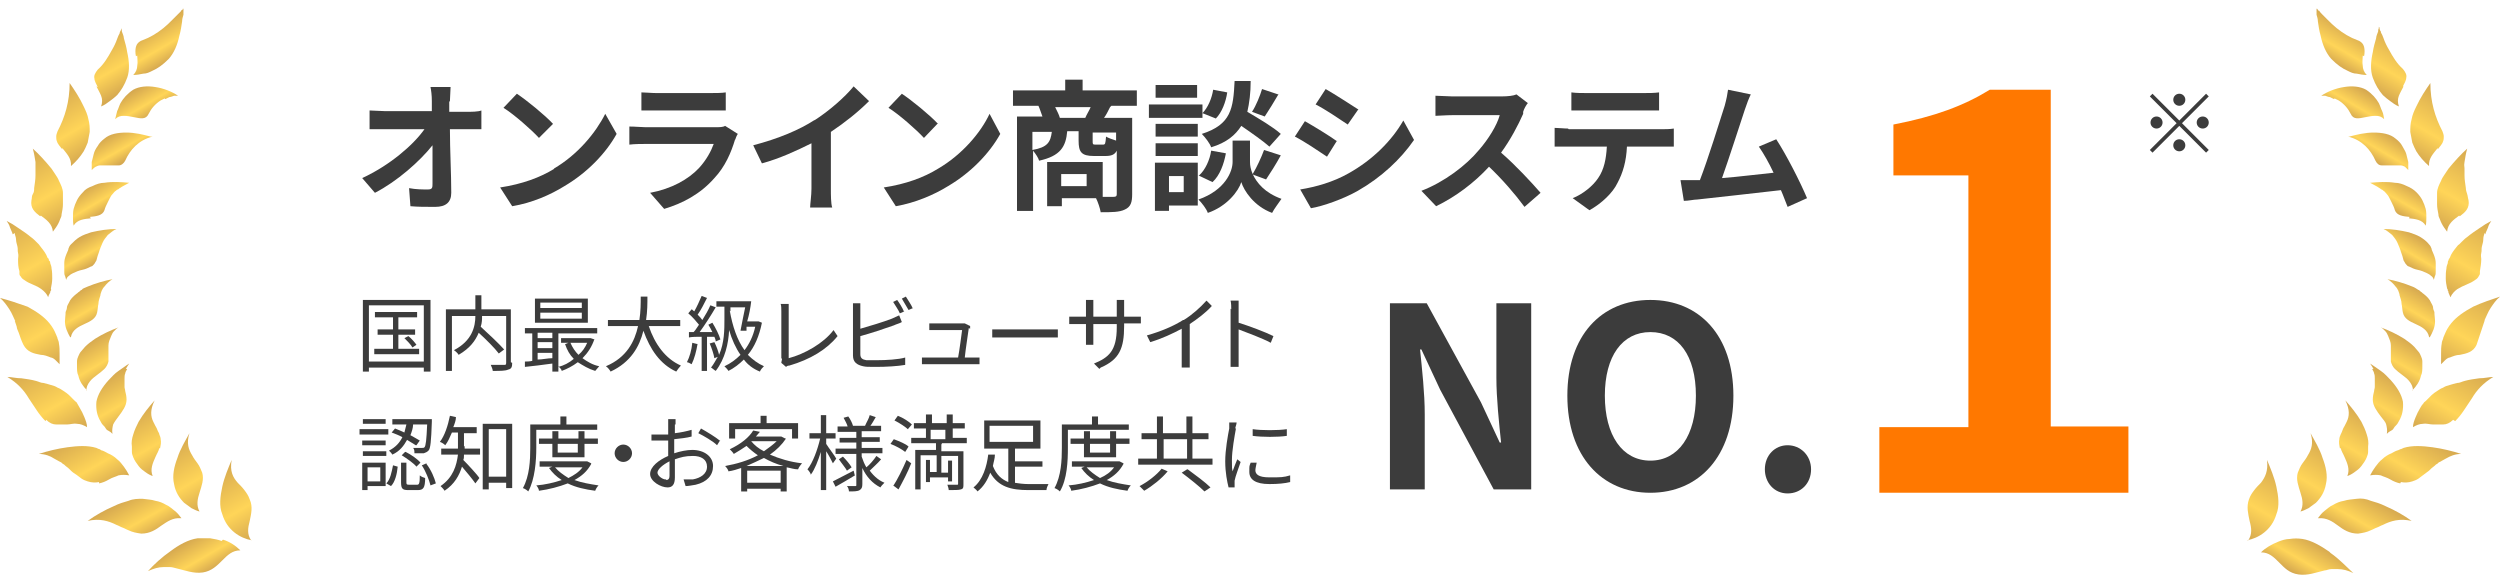 <?xml version="1.0" encoding="UTF-8"?>
<svg xmlns="http://www.w3.org/2000/svg" version="1.1" xmlns:xlink="http://www.w3.org/1999/xlink" viewBox="0 0 373.4 86.7">
  <defs>
    <style>
      .cls-1 {
        fill: url(#_名称未設定グラデーション_39);
      }

      .cls-2 {
        fill: url(#_名称未設定グラデーション_18);
      }

      .cls-3 {
        fill: url(#_名称未設定グラデーション_5);
      }

      .cls-4 {
        fill: url(#_名称未設定グラデーション_34);
      }

      .cls-5 {
        fill: url(#_名称未設定グラデーション_30);
      }

      .cls-6 {
        fill: url(#_名称未設定グラデーション_13);
      }

      .cls-7 {
        fill: url(#_名称未設定グラデーション_6);
      }

      .cls-8 {
        fill: url(#_名称未設定グラデーション_27);
      }

      .cls-9 {
        fill: url(#_名称未設定グラデーション_32);
      }

      .cls-10 {
        fill: #3c3c3c;
      }

      .cls-11 {
        fill: url(#_名称未設定グラデーション_29);
      }

      .cls-12 {
        fill: url(#_名称未設定グラデーション_11);
      }

      .cls-13 {
        fill: url(#_名称未設定グラデーション_33);
      }

      .cls-14 {
        fill: url(#_名称未設定グラデーション_14);
      }

      .cls-15 {
        fill: url(#_名称未設定グラデーション_15);
      }

      .cls-16 {
        fill: url(#_名称未設定グラデーション_40);
      }

      .cls-17 {
        fill: url(#_名称未設定グラデーション_36);
      }

      .cls-18 {
        fill: url(#_名称未設定グラデーション_12);
      }

      .cls-19 {
        fill: url(#_名称未設定グラデーション_42);
      }

      .cls-20 {
        fill: url(#_名称未設定グラデーション_8);
      }

      .cls-21 {
        fill: url(#_名称未設定グラデーション_26);
      }

      .cls-22 {
        fill: url(#_名称未設定グラデーション_31);
      }

      .cls-23 {
        fill: url(#_名称未設定グラデーション_37);
      }

      .cls-24 {
        fill: url(#_名称未設定グラデーション_35);
      }

      .cls-25 {
        fill: url(#_名称未設定グラデーション_4);
      }

      .cls-26 {
        fill: url(#_名称未設定グラデーション_3);
      }

      .cls-27 {
        fill: url(#_名称未設定グラデーション_23);
      }

      .cls-28 {
        fill: url(#_名称未設定グラデーション_28);
      }

      .cls-29 {
        fill: url(#_名称未設定グラデーション_22);
      }

      .cls-30 {
        fill: url(#_名称未設定グラデーション_24);
      }

      .cls-31 {
        fill: url(#_名称未設定グラデーション_10);
      }

      .cls-32 {
        fill: url(#_名称未設定グラデーション_20);
      }

      .cls-33 {
        fill: url(#_名称未設定グラデーション_25);
      }

      .cls-34 {
        fill: url(#_名称未設定グラデーション_7);
      }

      .cls-35 {
        fill: url(#_名称未設定グラデーション_41);
      }

      .cls-36 {
        fill: url(#_名称未設定グラデーション_38);
      }

      .cls-37 {
        fill: url(#_名称未設定グラデーション_9);
      }

      .cls-38 {
        fill: url(#_名称未設定グラデーション_21);
      }

      .cls-39 {
        fill: url(#_名称未設定グラデーション_17);
      }

      .cls-40 {
        fill: #ff7800;
      }

      .cls-41 {
        fill: url(#_名称未設定グラデーション_16);
      }

      .cls-42 {
        fill: url(#_名称未設定グラデーション_19);
      }
    </style>
    <linearGradient id="_名称未設定グラデーション_3" data-name="名称未設定グラデーション 3" x1="14.3" y1="82.3" x2="18.8" y2="74.4" gradientTransform="translate(0 88) scale(1 -1)" gradientUnits="userSpaceOnUse">
      <stop offset="0" stop-color="#d6a950"/>
      <stop offset=".6" stop-color="#ffd558"/>
      <stop offset="1" stop-color="#d6a950"/>
    </linearGradient>
    <linearGradient id="_名称未設定グラデーション_4" data-name="名称未設定グラデーション 4" x1="22.5" y1="83.9" x2="25.4" y2="78.9" gradientTransform="translate(0 88) scale(1 -1)" gradientUnits="userSpaceOnUse">
      <stop offset="0" stop-color="#d6a950"/>
      <stop offset=".6" stop-color="#ffd558"/>
      <stop offset="1" stop-color="#d6a950"/>
    </linearGradient>
    <linearGradient id="_名称未設定グラデーション_5" data-name="名称未設定グラデーション 5" x1="20.4" y1="74.7" x2="22.7" y2="70.8" gradientTransform="translate(0 88) scale(1 -1)" gradientUnits="userSpaceOnUse">
      <stop offset="0" stop-color="#d6a950"/>
      <stop offset=".6" stop-color="#ffd558"/>
      <stop offset="1" stop-color="#d6a950"/>
    </linearGradient>
    <linearGradient id="_名称未設定グラデーション_6" data-name="名称未設定グラデーション 6" x1="7.8" y1="74.1" x2="13.3" y2="64.7" gradientTransform="translate(0 88) scale(1 -1)" gradientUnits="userSpaceOnUse">
      <stop offset="0" stop-color="#d6a950"/>
      <stop offset=".6" stop-color="#ffd558"/>
      <stop offset="1" stop-color="#d6a950"/>
    </linearGradient>
    <linearGradient id="_名称未設定グラデーション_7" data-name="名称未設定グラデーション 7" x1="16.4" y1="67.8" x2="18.6" y2="63.9" gradientTransform="translate(0 88) scale(1 -1)" gradientUnits="userSpaceOnUse">
      <stop offset="0" stop-color="#d6a950"/>
      <stop offset=".6" stop-color="#ffd558"/>
      <stop offset="1" stop-color="#d6a950"/>
    </linearGradient>
    <linearGradient id="_名称未設定グラデーション_8" data-name="名称未設定グラデーション 8" x1="3.4" y1="65" x2="9.5" y2="54.4" gradientTransform="translate(0 88) scale(1 -1)" gradientUnits="userSpaceOnUse">
      <stop offset="0" stop-color="#d6a950"/>
      <stop offset=".6" stop-color="#ffd558"/>
      <stop offset="1" stop-color="#d6a950"/>
    </linearGradient>
    <linearGradient id="_名称未設定グラデーション_9" data-name="名称未設定グラデーション 9" x1="13.5" y1="60.3" x2="15.8" y2="56.4" gradientTransform="translate(0 88) scale(1 -1)" gradientUnits="userSpaceOnUse">
      <stop offset="0" stop-color="#d6a950"/>
      <stop offset=".6" stop-color="#ffd558"/>
      <stop offset="1" stop-color="#d6a950"/>
    </linearGradient>
    <linearGradient id="_名称未設定グラデーション_10" data-name="名称未設定グラデーション 10" x1="1.4" y1="55.1" x2="7.9" y2="43.9" gradientTransform="translate(0 88) scale(1 -1)" gradientUnits="userSpaceOnUse">
      <stop offset="0" stop-color="#d6a950"/>
      <stop offset=".6" stop-color="#ffd558"/>
      <stop offset="1" stop-color="#d6a950"/>
    </linearGradient>
    <linearGradient id="_名称未設定グラデーション_11" data-name="名称未設定グラデーション 11" x1="12.2" y1="52.6" x2="14.4" y2="48.7" gradientTransform="translate(0 88) scale(1 -1)" gradientUnits="userSpaceOnUse">
      <stop offset="0" stop-color="#d6a950"/>
      <stop offset=".6" stop-color="#ffd558"/>
      <stop offset="1" stop-color="#d6a950"/>
    </linearGradient>
    <linearGradient id="_名称未設定グラデーション_12" data-name="名称未設定グラデーション 12" x1="12.2" y1="44.7" x2="14.8" y2="40.1" gradientTransform="translate(0 88) scale(1 -1)" gradientUnits="userSpaceOnUse">
      <stop offset="0" stop-color="#d6a950"/>
      <stop offset=".6" stop-color="#ffd558"/>
      <stop offset="1" stop-color="#d6a950"/>
    </linearGradient>
    <linearGradient id="_名称未設定グラデーション_13" data-name="名称未設定グラデーション 13" x1="1.7" y1="44.5" x2="8.2" y2="33.3" gradientTransform="translate(0 88) scale(1 -1)" gradientUnits="userSpaceOnUse">
      <stop offset="0" stop-color="#d6a950"/>
      <stop offset=".6" stop-color="#ffd558"/>
      <stop offset="1" stop-color="#d6a950"/>
    </linearGradient>
    <linearGradient id="_名称未設定グラデーション_14" data-name="名称未設定グラデーション 14" x1="13.7" y1="37.2" x2="16.8" y2="31.9" gradientTransform="translate(0 88) scale(1 -1)" gradientUnits="userSpaceOnUse">
      <stop offset="0" stop-color="#d6a950"/>
      <stop offset=".6" stop-color="#ffd558"/>
      <stop offset="1" stop-color="#d6a950"/>
    </linearGradient>
    <linearGradient id="_名称未設定グラデーション_15" data-name="名称未設定グラデーション 15" x1="4.2" y1="33.5" x2="10.4" y2="22.8" gradientTransform="translate(0 88) scale(1 -1)" gradientUnits="userSpaceOnUse">
      <stop offset="0" stop-color="#d6a950"/>
      <stop offset=".6" stop-color="#ffd558"/>
      <stop offset="1" stop-color="#d6a950"/>
    </linearGradient>
    <linearGradient id="_名称未設定グラデーション_16" data-name="名称未設定グラデーション 16" x1="15.9" y1="31.7" x2="19.8" y2="24.9" gradientTransform="translate(0 88) scale(1 -1)" gradientUnits="userSpaceOnUse">
      <stop offset="0" stop-color="#d6a950"/>
      <stop offset=".6" stop-color="#ffd558"/>
      <stop offset="1" stop-color="#d6a950"/>
    </linearGradient>
    <linearGradient id="_名称未設定グラデーション_17" data-name="名称未設定グラデーション 17" x1="10.1" y1="22.6" x2="14.9" y2="14.3" gradientTransform="translate(0 88) scale(1 -1)" gradientUnits="userSpaceOnUse">
      <stop offset="0" stop-color="#d6a950"/>
      <stop offset=".6" stop-color="#ffd558"/>
      <stop offset="1" stop-color="#d6a950"/>
    </linearGradient>
    <linearGradient id="_名称未設定グラデーション_18" data-name="名称未設定グラデーション 18" x1="20.1" y1="26.5" x2="24.9" y2="18" gradientTransform="translate(0 88) scale(1 -1)" gradientUnits="userSpaceOnUse">
      <stop offset="0" stop-color="#d6a950"/>
      <stop offset=".6" stop-color="#ffd558"/>
      <stop offset="1" stop-color="#d6a950"/>
    </linearGradient>
    <linearGradient id="_名称未設定グラデーション_19" data-name="名称未設定グラデーション 19" x1="18.5" y1="13.4" x2="21.8" y2="7.5" gradientTransform="translate(0 88) scale(1 -1)" gradientUnits="userSpaceOnUse">
      <stop offset="0" stop-color="#d6a950"/>
      <stop offset=".6" stop-color="#ffd558"/>
      <stop offset="1" stop-color="#d6a950"/>
    </linearGradient>
    <linearGradient id="_名称未設定グラデーション_20" data-name="名称未設定グラデーション 20" x1="25.7" y1="21.8" x2="31.2" y2="12.3" gradientTransform="translate(0 88) scale(1 -1)" gradientUnits="userSpaceOnUse">
      <stop offset="0" stop-color="#d6a950"/>
      <stop offset=".6" stop-color="#ffd558"/>
      <stop offset="1" stop-color="#d6a950"/>
    </linearGradient>
    <linearGradient id="_名称未設定グラデーション_21" data-name="名称未設定グラデーション 21" x1="32.3" y1="17.9" x2="38.2" y2="7.7" gradientTransform="translate(0 88) scale(1 -1)" gradientUnits="userSpaceOnUse">
      <stop offset="0" stop-color="#d6a950"/>
      <stop offset=".6" stop-color="#ffd558"/>
      <stop offset="1" stop-color="#d6a950"/>
    </linearGradient>
    <linearGradient id="_名称未設定グラデーション_22" data-name="名称未設定グラデーション 22" x1="27.3" y1="6.8" x2="30.1" y2="2" gradientTransform="translate(0 88) scale(1 -1)" gradientUnits="userSpaceOnUse">
      <stop offset="0" stop-color="#d6a950"/>
      <stop offset=".6" stop-color="#ffd558"/>
      <stop offset="1" stop-color="#d6a950"/>
    </linearGradient>
    <linearGradient id="_名称未設定グラデーション_23" data-name="名称未設定グラデーション 23" x1="-2335.8" y1="82.3" x2="-2331.2" y2="74.4" gradientTransform="translate(-1976.7 88) rotate(-180)" gradientUnits="userSpaceOnUse">
      <stop offset="0" stop-color="#d6a950"/>
      <stop offset=".6" stop-color="#ffd558"/>
      <stop offset="1" stop-color="#d6a950"/>
    </linearGradient>
    <linearGradient id="_名称未設定グラデーション_24" data-name="名称未設定グラデーション 24" x1="-2327.5" y1="83.9" x2="-2324.6" y2="78.9" gradientTransform="translate(-1976.7 88) rotate(-180)" gradientUnits="userSpaceOnUse">
      <stop offset="0" stop-color="#d6a950"/>
      <stop offset=".6" stop-color="#ffd558"/>
      <stop offset="1" stop-color="#d6a950"/>
    </linearGradient>
    <linearGradient id="_名称未設定グラデーション_25" data-name="名称未設定グラデーション 25" x1="-2329.6" y1="74.7" x2="-2327.3" y2="70.8" gradientTransform="translate(-1976.7 88) rotate(-180)" gradientUnits="userSpaceOnUse">
      <stop offset="0" stop-color="#d6a950"/>
      <stop offset=".6" stop-color="#ffd558"/>
      <stop offset="1" stop-color="#d6a950"/>
    </linearGradient>
    <linearGradient id="_名称未設定グラデーション_26" data-name="名称未設定グラデーション 26" x1="-2342.2" y1="74.1" x2="-2336.8" y2="64.7" gradientTransform="translate(-1976.7 88) rotate(-180)" gradientUnits="userSpaceOnUse">
      <stop offset="0" stop-color="#d6a950"/>
      <stop offset=".6" stop-color="#ffd558"/>
      <stop offset="1" stop-color="#d6a950"/>
    </linearGradient>
    <linearGradient id="_名称未設定グラデーション_27" data-name="名称未設定グラデーション 27" x1="-2333.7" y1="67.8" x2="-2331.4" y2="63.9" gradientTransform="translate(-1976.7 88) rotate(-180)" gradientUnits="userSpaceOnUse">
      <stop offset="0" stop-color="#d6a950"/>
      <stop offset=".6" stop-color="#ffd558"/>
      <stop offset="1" stop-color="#d6a950"/>
    </linearGradient>
    <linearGradient id="_名称未設定グラデーション_28" data-name="名称未設定グラデーション 28" x1="-2346.6" y1="65" x2="-2340.5" y2="54.4" gradientTransform="translate(-1976.7 88) rotate(-180)" gradientUnits="userSpaceOnUse">
      <stop offset="0" stop-color="#d6a950"/>
      <stop offset=".6" stop-color="#ffd558"/>
      <stop offset="1" stop-color="#d6a950"/>
    </linearGradient>
    <linearGradient id="_名称未設定グラデーション_29" data-name="名称未設定グラデーション 29" x1="-2336.5" y1="60.3" x2="-2334.3" y2="56.4" gradientTransform="translate(-1976.7 88) rotate(-180)" gradientUnits="userSpaceOnUse">
      <stop offset="0" stop-color="#d6a950"/>
      <stop offset=".6" stop-color="#ffd558"/>
      <stop offset="1" stop-color="#d6a950"/>
    </linearGradient>
    <linearGradient id="_名称未設定グラデーション_30" data-name="名称未設定グラデーション 30" x1="-2348.7" y1="55.2" x2="-2342.2" y2="43.9" gradientTransform="translate(-1976.7 88) rotate(-180)" gradientUnits="userSpaceOnUse">
      <stop offset="0" stop-color="#d6a950"/>
      <stop offset=".6" stop-color="#ffd558"/>
      <stop offset="1" stop-color="#d6a950"/>
    </linearGradient>
    <linearGradient id="_名称未設定グラデーション_31" data-name="名称未設定グラデーション 31" x1="-2337.9" y1="52.6" x2="-2335.6" y2="48.7" gradientTransform="translate(-1976.7 88) rotate(-180)" gradientUnits="userSpaceOnUse">
      <stop offset="0" stop-color="#d6a950"/>
      <stop offset=".6" stop-color="#ffd558"/>
      <stop offset="1" stop-color="#d6a950"/>
    </linearGradient>
    <linearGradient id="_名称未設定グラデーション_32" data-name="名称未設定グラデーション 32" x1="-2337.9" y1="44.7" x2="-2335.2" y2="40.1" gradientTransform="translate(-1976.7 88) rotate(-180)" gradientUnits="userSpaceOnUse">
      <stop offset="0" stop-color="#d6a950"/>
      <stop offset=".6" stop-color="#ffd558"/>
      <stop offset="1" stop-color="#d6a950"/>
    </linearGradient>
    <linearGradient id="_名称未設定グラデーション_33" data-name="名称未設定グラデーション 33" x1="-2348.3" y1="44.5" x2="-2341.9" y2="33.3" gradientTransform="translate(-1976.7 88) rotate(-180)" gradientUnits="userSpaceOnUse">
      <stop offset="0" stop-color="#d6a950"/>
      <stop offset=".6" stop-color="#ffd558"/>
      <stop offset="1" stop-color="#d6a950"/>
    </linearGradient>
    <linearGradient id="_名称未設定グラデーション_34" data-name="名称未設定グラデーション 34" x1="-2336.3" y1="37.2" x2="-2333.3" y2="31.9" gradientTransform="translate(-1976.7 88) rotate(-180)" gradientUnits="userSpaceOnUse">
      <stop offset="0" stop-color="#d6a950"/>
      <stop offset=".6" stop-color="#ffd558"/>
      <stop offset="1" stop-color="#d6a950"/>
    </linearGradient>
    <linearGradient id="_名称未設定グラデーション_35" data-name="名称未設定グラデーション 35" x1="-2345.8" y1="33.5" x2="-2339.6" y2="22.8" gradientTransform="translate(-1976.7 88) rotate(-180)" gradientUnits="userSpaceOnUse">
      <stop offset="0" stop-color="#d6a950"/>
      <stop offset=".6" stop-color="#ffd558"/>
      <stop offset="1" stop-color="#d6a950"/>
    </linearGradient>
    <linearGradient id="_名称未設定グラデーション_36" data-name="名称未設定グラデーション 36" x1="-2334.2" y1="31.6" x2="-2330.3" y2="24.9" gradientTransform="translate(-1976.7 88) rotate(-180)" gradientUnits="userSpaceOnUse">
      <stop offset="0" stop-color="#d6a950"/>
      <stop offset=".6" stop-color="#ffd558"/>
      <stop offset="1" stop-color="#d6a950"/>
    </linearGradient>
    <linearGradient id="_名称未設定グラデーション_37" data-name="名称未設定グラデーション 37" x1="-2339.9" y1="22.6" x2="-2335.1" y2="14.3" gradientTransform="translate(-1976.7 88) rotate(-180)" gradientUnits="userSpaceOnUse">
      <stop offset="0" stop-color="#d6a950"/>
      <stop offset=".6" stop-color="#ffd558"/>
      <stop offset="1" stop-color="#d6a950"/>
    </linearGradient>
    <linearGradient id="_名称未設定グラデーション_38" data-name="名称未設定グラデーション 38" x1="-2330" y1="26.5" x2="-2325.1" y2="18" gradientTransform="translate(-1976.7 88) rotate(-180)" gradientUnits="userSpaceOnUse">
      <stop offset="0" stop-color="#d6a950"/>
      <stop offset=".6" stop-color="#ffd558"/>
      <stop offset="1" stop-color="#d6a950"/>
    </linearGradient>
    <linearGradient id="_名称未設定グラデーション_39" data-name="名称未設定グラデーション 39" x1="-2331.6" y1="13.4" x2="-2328.2" y2="7.5" gradientTransform="translate(-1976.7 88) rotate(-180)" gradientUnits="userSpaceOnUse">
      <stop offset="0" stop-color="#d6a950"/>
      <stop offset=".6" stop-color="#ffd558"/>
      <stop offset="1" stop-color="#d6a950"/>
    </linearGradient>
    <linearGradient id="_名称未設定グラデーション_40" data-name="名称未設定グラデーション 40" x1="-2324.4" y1="21.8" x2="-2318.9" y2="12.3" gradientTransform="translate(-1976.7 88) rotate(-180)" gradientUnits="userSpaceOnUse">
      <stop offset="0" stop-color="#d6a950"/>
      <stop offset=".6" stop-color="#ffd558"/>
      <stop offset="1" stop-color="#d6a950"/>
    </linearGradient>
    <linearGradient id="_名称未設定グラデーション_41" data-name="名称未設定グラデーション 41" x1="-2317.8" y1="17.9" x2="-2311.9" y2="7.7" gradientTransform="translate(-1976.7 88) rotate(-180)" gradientUnits="userSpaceOnUse">
      <stop offset="0" stop-color="#d6a950"/>
      <stop offset=".6" stop-color="#ffd558"/>
      <stop offset="1" stop-color="#d6a950"/>
    </linearGradient>
    <linearGradient id="_名称未設定グラデーション_42" data-name="名称未設定グラデーション 42" x1="-2322.8" y1="6.8" x2="-2320" y2="2" gradientTransform="translate(-1976.7 88) rotate(-180)" gradientUnits="userSpaceOnUse">
      <stop offset="0" stop-color="#d6a950"/>
      <stop offset=".6" stop-color="#ffd558"/>
      <stop offset="1" stop-color="#d6a950"/>
    </linearGradient>
  </defs>
  <!-- Generator: Adobe Illustrator 28.6.0, SVG Export Plug-In . SVG Version: 1.2.0 Build 709)  -->
  <g>
    <g id="_レイヤー_1" data-name="レイヤー_1">
      <g id="layout">
        <path class="cls-10" d="M329.5,14l.4.4-4,4,4,4-.4.4-4-4-4,4-.4-.4,4-4-4-4,.4-.4,4,4s4-4,4-4ZM322.1,19.2c-.5,0-.9-.4-.9-.9s.4-.9.9-.9.9.4.9.9-.4.9-.9.9ZM324.6,14.9c0-.5.4-.9.9-.9s.9.4.9.9-.4.9-.9.9-.9-.4-.9-.9ZM326.4,21.7c0,.5-.4.9-.9.9s-.9-.4-.9-.9.4-.9.9-.9.9.4.9.9ZM329,17.4c.5,0,.9.4.9.9s-.4.9-.9.9-.9-.4-.9-.9.4-.9.9-.9Z"/>
        <g>
          <g>
            <path class="cls-26" d="M14.4,12.9c.2.4.5.9.7,1.4.2.5.2,1,0,1.6.5-.2.9-.5,1.3-.8.4-.3.8-.6,1.1-.9.6-.7,1.1-1.5,1.5-2.6s.3-2.5,0-3.8c-.1-.7-.3-1.4-.5-2.1,0-.3-.2-.7-.3-1,0-.2,0-.3-.1-.5,0,0,0-.2,0-.2,0,0,0,0,0-.1v-.2h0c0,0,0,.1,0,.1h0s0,.2,0,.2h0c0,.1,0,.3,0,.3,0,.2-.1.3-.2.5,0,.2-.1.3-.2.5s-.1.3-.2.5c-.2.6-.5,1.2-.8,1.7-.6,1.1-1.2,2.1-2.1,2.9-.4.5-.6.9-.5,1.3,0,.4.3.9.5,1.3h0Z"/>
            <path class="cls-25" d="M20.5,8.3c0,.5.1,1,0,1.5,0,.5-.2,1-.6,1.4.5,0,1-.1,1.5-.2.5,0,.9-.2,1.3-.4.9-.4,1.6-.9,2.5-1.8.8-.9,1.3-2.1,1.6-3.5.2-.7.3-1.4.4-2.1,0-.3.1-.7.2-1,0-.2,0-.3,0-.5,0,0,0-.2,0-.2,0,0,0,0,0-.1,0,0,0,0,0-.1h-.1c0,0,0,.1,0,.1h0s-.1.1-.1.1h-.1c0,.1-.1.2-.1.2-.1.1-.3.3-.4.4-.1.1-.2.2-.4.4s-.2.2-.4.4c-.5.5-.9.9-1.4,1.3-1,.8-2,1.4-3.1,1.8-.6.2-.9.6-1,1-.1.4-.1.9,0,1.4h0Z"/>
            <path class="cls-3" d="M24.7,14.8c.2-.1.4-.2.6-.3.2,0,.4-.1.7-.2.1,0,.2,0,.3,0,.1,0,.2,0,.3,0-.9-.6-2.1-1.1-3.4-1.3-1.2-.2-2.4-.1-3.3.4-.9.6-1.5,1.3-1.9,2-.2.4-.3.8-.5,1.2-.1.4-.2.8-.3,1.2.4-.4.8-.5,1.3-.5s1,.1,1.5.2c1,.2,1.8.4,2.2-.5.4-.8,1-1.5,1.8-2,.2-.1.4-.2.6-.3h0Z"/>
            <path class="cls-7" d="M9.3,22.1c.6.8,1.4,1.5,1.3,2.7.8-.7,1.4-1.4,1.9-2.2.1-.2.2-.4.3-.6.1-.2.2-.5.3-.7.1-.5.2-1,.3-1.6,0-.6,0-1.2-.2-1.9-.1-.6-.4-1.3-.7-1.9-.6-1.3-1.4-2.5-2.1-3.5,0,2.8-.7,5.1-1.8,7.2-.1.3-.2.5-.2.8,0,.2,0,.5.1.7.1.4.5.8.8,1.2h0Z"/>
            <path class="cls-34" d="M22.5,20.4c-1.1-.3-2.4-.6-3.6-.6-1.3,0-2.5.2-3.3.9-.4.3-.8.7-1,1.1-.3.4-.5.8-.6,1.2-.1.4-.2.8-.3,1.2,0,.2,0,.4,0,.6,0,.2,0,.4,0,.6.2-.2.4-.4.6-.5.2-.1.4-.2.7-.2.5,0,1,0,1.5,0,.5,0,1,0,1.3,0s.7-.3.9-.7c.7-1.6,2-3.1,4.1-3.6h0Z"/>
            <path class="cls-20" d="M6.1,32.2c.8.6,1.7,1.2,1.8,2.4.3-.4.6-.8.8-1.2.1-.2.2-.4.3-.7.1-.2.2-.4.2-.7.1-.5.2-1,.2-1.5,0-.5,0-1.1,0-1.7,0-.6-.3-1.2-.6-1.8-.1-.3-.3-.6-.5-.9-.2-.3-.4-.6-.6-.9-.9-1.1-1.9-2.2-2.8-3,.2.7.3,1.4.4,2,0,.3,0,.6,0,1s0,.6,0,1c0,.6-.1,1.2-.2,1.9,0,.3,0,.6-.2.9s-.1.6-.2.9c-.2,1.2.5,1.8,1.3,2.4h0Z"/>
            <path class="cls-37" d="M13.4,32.4c1-.1,1.9-.2,2.2-1,.1-.4.3-.8.5-1.2.1-.2.2-.4.3-.6.1-.2.2-.4.4-.6s.3-.4.5-.5c0,0,.2-.2.3-.2s.2-.2.3-.2c.4-.3.9-.5,1.4-.8-1.1-.1-2.5-.2-3.7,0-.6,0-1.2.2-1.8.5-.6.2-1.1.5-1.4.9-.4.4-.7.8-.9,1.2-.2.4-.4.9-.5,1.3-.1.4-.1.9-.1,1.3s0,.8.1,1.2c.5-.9,1.6-1,2.6-1.1h0Z"/>
            <path class="cls-31" d="M2.2,34.8c0,.3.2.6.2,1,0,.3.1.6.2,1s0,.6.1,1,0,.6,0,.9c0,.6,0,1.2.2,1.8,0,.2,0,.3,0,.4,0,.1,0,.2.2.4.1.2.3.4.5.5.4.3.8.5,1.3.7.5.2.9.4,1.3.7.4.3.8.7,1,1.2,0-.2.2-.5.3-.7,0-.1,0-.2.1-.3s0-.2,0-.3c.1-.5.2-1,.2-1.5,0-.5,0-1-.1-1.5,0-.3-.1-.5-.2-.8,0-.1,0-.3-.2-.4,0-.1,0-.3-.2-.4-.2-.6-.6-1.1-1-1.6-.1-.1-.2-.3-.3-.4-.1-.1-.2-.2-.4-.4-.2-.2-.5-.5-.8-.7-.6-.5-1.2-.9-1.8-1.3-.3-.2-.6-.4-.9-.6-.3-.2-.6-.3-.9-.5.2.3.4.6.5,1,.1.3.3.6.4,1h0Z"/>
            <path class="cls-12" d="M10.2,37.3c-.1.2-.2.5-.3.7-.2.5-.3.9-.3,1.3,0,.4,0,.9,0,1.3,0,.2,0,.4.1.6s.1.4.2.6c0-.2.2-.5.4-.6.2-.2.4-.3.6-.4.4-.2.9-.4,1.4-.5.5-.1.9-.3,1.3-.5.2,0,.3-.2.5-.4.1-.2.2-.3.3-.5.1-.4.2-.8.4-1.3.1-.4.3-.8.5-1.3s.5-.8.8-1.2c.4-.3.8-.7,1.3-.9-1.2,0-2.5.2-3.8.5-.6.2-1.2.4-1.7.7-.5.3-.9.7-1.3,1.1-.2.2-.3.4-.4.7h0Z"/>
            <path class="cls-18" d="M10.6,50.3c.2-1,1.1-1.5,2-1.9.9-.4,1.7-.8,1.9-1.7.1-.4.1-.9.2-1.3,0-.5.2-.9.3-1.3,0-.2.1-.4.2-.7.1-.2.2-.4.4-.6.3-.4.7-.8,1.2-1.1-1.1.2-2.5.6-3.7,1.1s-.6.3-.9.5c-.1,0-.3.2-.4.3-.1,0-.2.2-.4.3-.5.4-.9.8-1.1,1.3-.1.2-.3.5-.3.7,0,.2-.1.5-.2.7,0,.5-.1,1-.1,1.4,0,.9.4,1.7.8,2.4h0Z"/>
            <path class="cls-6" d="M2.2,47.9c.1.3.2.6.3.9,0,.3.2.6.3.9.2.6.4,1.2.7,1.8.6,1.1,1.5,1.3,2.6,1.5.5,0,1,.2,1.5.4.2,0,.5.2.7.4s.4.4.6.6c0-.2,0-.5,0-.8,0-.1,0-.2,0-.4s0-.2,0-.4c0-.5,0-1-.1-1.5,0-.2-.1-.5-.2-.7,0-.2-.2-.5-.3-.8-.2-.5-.5-1-.9-1.5-.8-1-2-1.8-3.3-2.5C2.7,45.3,1.2,44.8,0,44.5c.6.5,1,1.1,1.4,1.7.4.6.6,1.2.9,1.8Z"/>
            <path class="cls-14" d="M12.9,58.3c0-.5.2-.9.5-1.3.3-.4.7-.7,1.1-1,.4-.3.8-.6,1.1-.9.3-.3.5-.7.6-1.1,0,0,0-.2,0-.3,0,0,0-.2,0-.3,0-.2,0-.4,0-.6s0-.4,0-.6c0-.2,0-.4,0-.6,0-.5.2-.9.4-1.4.1-.2.2-.5.4-.7s.2-.2.3-.3.2-.2.4-.3c-1.1.4-2.4,1-3.5,1.7-.6.4-1.1.8-1.5,1.2-.2.2-.4.5-.6.7-.2.2-.3.5-.4.7-.1.2-.2.5-.2.8s0,.5,0,.7c0,.5,0,1,.2,1.4.2.9.7,1.6,1.3,2.2h0Z"/>
            <path class="cls-15" d="M6.9,62.7c.5.5,1,.7,1.5.7.5,0,1,0,1.6,0,.5,0,1-.2,1.5-.1.5,0,1,.2,1.5.5,0-.5-.2-1-.4-1.5-.2-.5-.4-.9-.7-1.4-.1-.2-.3-.5-.4-.7,0-.1-.2-.2-.3-.3s-.2-.2-.3-.3c-.2-.2-.4-.4-.6-.6-.2-.2-.5-.4-.8-.6-.3-.2-.6-.4-.9-.5-.3-.2-.6-.3-1-.4-.3-.1-.7-.2-1.1-.3-.4,0-.7-.2-1.1-.3-.7-.2-1.5-.3-2.2-.4-.8,0-1.5-.2-2.1-.2,1.5.9,2.5,2,3.2,3.2.2.3.4.6.6.9s.4.6.6.9c.4.6.8,1.1,1.3,1.6Z"/>
            <path class="cls-41" d="M18.8,55.1c.1-.2.3-.5.5-.8-.5.3-1,.7-1.6,1.1s-1,.9-1.5,1.4c-.9,1-1.6,2.1-1.8,3.2-.1,1.1.1,2.1.6,2.9.1.2.2.4.4.6s.3.3.4.5c.1.2.3.3.5.4.2.1.3.2.5.4-.1-.5,0-1,.1-1.4.2-.4.5-.8.8-1.2.6-.8,1.2-1.6,1.2-2.5,0-.5-.1-.9-.2-1.3,0-.2-.1-.4-.1-.6,0,0,0-.2,0-.3,0-.1,0-.2,0-.3,0-.2,0-.4,0-.7,0-.2,0-.5.1-.7,0-.2.2-.5.3-.7h0Z"/>
            <path class="cls-39" d="M14.8,72.2c.5-.1,1-.3,1.5-.6s1-.4,1.4-.6c.5-.1,1-.1,1.6,0-.2-.4-.5-.9-.8-1.3-.3-.4-.6-.8-1-1.1-.4-.4-.9-.7-1.4-.9-.2-.1-.5-.3-.8-.4-.1,0-.3-.1-.4-.2-.1,0-.3-.1-.5-.2-1.3-.4-2.8-.3-4.3-.1-1.5.2-3.1.6-4.3,1,.9,0,1.7.3,2.3.7.3.2.6.3.9.5.1,0,.3.2.4.3.1,0,.3.2.4.3.3.2.5.4.8.7s.5.4.8.6.5.4.8.6.6.3.9.4c.6.2,1.2.2,1.7.1h0Z"/>
            <path class="cls-2" d="M23.9,67c.1-.5.2-.9.1-1.4,0-.2-.1-.5-.2-.7,0-.2-.2-.4-.3-.7s-.2-.4-.3-.6-.2-.4-.3-.6c-.4-.8-.5-1.8.2-3.2-.8.9-1.7,2-2.4,3.2-.3.6-.6,1.2-.8,1.9-.2.6-.3,1.2-.2,1.8,0,.2,0,.3,0,.4s0,.3,0,.4c0,.3.1.5.2.8.2.5.5.9.8,1.3.3.4.7.7,1,.9.4.3.8.5,1.1.6-.4-1,0-1.9.4-2.8.2-.5.5-.9.6-1.4h0Z"/>
            <path class="cls-42" d="M27.1,77.4c-.3-.4-.6-.8-1-1.1-.4-.3-.8-.7-1.3-.9-.5-.3-1-.5-1.6-.6-.6-.2-1.2-.2-1.9-.3-.7,0-1.4,0-2.1.3-.7.2-1.4.4-2.2.8-1.4.6-2.8,1.4-3.9,2.2,1.8-.4,3.1,0,4.3.6.3.1.6.3.9.4s.6.3.9.4c.6.3,1.2.4,1.9.5,1.3,0,2.2-.6,3-1.2.9-.6,1.7-1.2,2.9-1.1h0Z"/>
            <path class="cls-32" d="M26.5,68.4c-.5,1.3-.8,2.7-.5,3.9.2,1.2.8,2.1,1.5,2.8.4.3.8.6,1.1.8.4.2.8.4,1.2.5-.5-.9-.3-1.9,0-2.8.3-1,.7-2,.4-3-.2-.5-.4-1-.7-1.4-.3-.4-.6-.8-.8-1.2-.5-.8-.9-1.8-.4-3.3-.6,1.1-1.4,2.4-1.8,3.7h0Z"/>
            <path class="cls-38" d="M37.5,80.7c-.6-.9-.5-1.8-.2-2.9.2-1,.5-2.1,0-3.2-.2-.6-.5-1-.8-1.4s-.7-.8-1-1.1c-.7-.8-1.2-1.7-.9-3.4-.5,1.2-1.1,2.6-1.4,4-.3,1.4-.5,2.9,0,4.1.7,2.4,2.7,3.6,4.4,3.9Z"/>
            <path class="cls-29" d="M33.1,80.8c-.5-.2-1.1-.3-1.7-.4-.6,0-1.2,0-1.9,0-1.4.2-2.8,1-4,1.9-1.3.9-2.5,2-3.4,3,.9-.4,1.6-.6,2.3-.6.4,0,.7,0,1,0s.6.1,1,.2c1.3.3,2.5.8,3.9.6,1.3-.2,2.1-1,2.9-1.8.8-.8,1.5-1.5,2.7-1.5-.7-.7-1.6-1.3-2.6-1.6h0Z"/>
          </g>
          <g>
            <path class="cls-27" d="M359,12.9c-.2.4-.5.9-.7,1.4-.2.5-.2,1,0,1.6-.5-.2-.9-.5-1.3-.8-.4-.3-.8-.6-1.1-.9-.6-.7-1.1-1.5-1.5-2.6s-.3-2.5,0-3.8c.1-.7.3-1.4.5-2.1,0-.3.2-.7.3-1,0-.2,0-.3.1-.5,0,0,0-.2,0-.2,0,0,0,0,0-.1v-.2h0c0,0,0,.1,0,.1,0,0,0,0,0,0v.2c0,0,.1.1.1.1h0c0,.3.1.5.2.6,0,.2.1.3.2.5s.1.3.2.5c.2.6.5,1.2.8,1.7.6,1.1,1.2,2.1,2.1,2.9.4.5.6.9.5,1.3,0,.4-.3.9-.5,1.3h0Z"/>
            <path class="cls-30" d="M352.9,8.3c0,.5-.1,1,0,1.5,0,.5.2,1,.6,1.4-.5,0-1-.1-1.5-.2-.5,0-.9-.2-1.3-.4-.9-.4-1.6-.9-2.5-1.8-.8-.9-1.3-2.1-1.6-3.5-.2-.7-.3-1.4-.4-2.1,0-.3-.1-.7-.2-1,0-.2,0-.3,0-.5,0,0,0-.2,0-.2,0,0,0,0,0-.1,0,0,0,0,0-.1h.1c0,0,0,.1,0,.1,0,0,0,0,0,0h.1c0,.1.1.2.1.2h.1c.1.2.3.4.4.5.1.1.2.2.4.4s.2.2.4.4c.5.5.9.9,1.4,1.3,1,.8,2,1.4,3.1,1.8.6.2.9.6,1,1,.1.4.1.9,0,1.4h0Z"/>
            <path class="cls-33" d="M348.6,14.8c-.2-.1-.4-.2-.6-.3-.2,0-.4-.1-.7-.2-.1,0-.2,0-.3,0-.1,0-.2,0-.3,0,.9-.6,2.1-1.1,3.4-1.3,1.2-.2,2.4-.1,3.3.4.9.6,1.5,1.3,1.9,2,.2.4.3.8.5,1.2s.2.8.3,1.2c-.4-.4-.8-.5-1.3-.5s-1,.1-1.5.2c-1,.2-1.8.4-2.2-.5-.4-.8-1-1.5-1.8-2-.2-.1-.4-.2-.6-.3h0Z"/>
            <path class="cls-21" d="M364.1,22.1c-.6.8-1.4,1.5-1.3,2.7-.8-.7-1.4-1.4-1.9-2.2-.1-.2-.2-.4-.3-.6-.1-.2-.2-.5-.3-.7-.1-.5-.2-1-.3-1.6,0-.6,0-1.2.2-1.9.1-.6.4-1.3.7-1.9.6-1.3,1.4-2.5,2.1-3.5,0,2.8.7,5.1,1.8,7.2.1.3.2.5.2.8,0,.2,0,.5-.1.7-.1.4-.5.8-.8,1.2h0Z"/>
            <path class="cls-8" d="M350.9,20.4c1.1-.3,2.4-.6,3.6-.6,1.3,0,2.5.2,3.3.9.4.3.8.7,1,1.1s.5.8.6,1.2c.1.4.2.8.3,1.2,0,.2,0,.4,0,.6,0,.2,0,.4,0,.6-.2-.2-.4-.4-.5-.5-.2-.1-.4-.2-.7-.2-.5,0-1,0-1.5,0-.5,0-1,0-1.3,0-.4,0-.7-.3-.9-.7-.7-1.6-2-3.1-4.1-3.6h0Z"/>
            <path class="cls-28" d="M367.3,32.2c-.8.6-1.7,1.2-1.8,2.4-.3-.4-.6-.8-.8-1.2-.1-.2-.2-.4-.3-.7-.1-.2-.2-.4-.2-.7-.1-.5-.2-1-.2-1.5,0-.5,0-1.1,0-1.7,0-.6.3-1.2.6-1.8.1-.3.3-.6.5-.9.2-.3.4-.6.6-.9.9-1.1,1.9-2.2,2.8-3-.2.7-.3,1.4-.4,2s0,.6,0,1,0,.6,0,1c0,.6.1,1.2.2,1.9,0,.3.1.6.2.9s.1.6.2.9c.2,1.2-.5,1.8-1.3,2.4h0Z"/>
            <path class="cls-11" d="M359.9,32.4c-1-.1-1.9-.2-2.2-1-.1-.4-.3-.8-.5-1.2-.1-.2-.2-.4-.3-.6s-.2-.4-.4-.6-.3-.4-.5-.5c0,0-.2-.2-.3-.2s-.2-.2-.3-.2c-.4-.3-.9-.5-1.4-.8,1.1-.1,2.5-.2,3.7,0,.6,0,1.2.2,1.8.5.5.2,1,.5,1.4.9.4.4.7.8.9,1.2.2.4.4.9.5,1.3.1.4.1.9.1,1.3s0,.8-.1,1.2c-.5-.9-1.6-1-2.5-1.1h0Z"/>
            <path class="cls-5" d="M371.1,34.8c-.1.3-.2.6-.2,1,0,.3-.1.6-.2,1s0,.6-.1,1,0,.6,0,.9c0,.6-.1,1.2-.2,1.8,0,.2,0,.3,0,.4,0,.1-.1.2-.2.4-.1.2-.3.4-.5.5-.4.3-.8.5-1.3.7s-.9.4-1.4.7c-.4.3-.8.7-1,1.2-.1-.2-.2-.5-.3-.7,0-.1,0-.2-.1-.3,0-.1,0-.2-.1-.3-.1-.5-.2-1-.2-1.5,0-.5,0-1,.1-1.5,0-.3.1-.5.2-.8,0-.1,0-.3.1-.4,0-.1.1-.3.2-.4.2-.6.6-1.1,1-1.6.1-.1.2-.3.4-.4.1-.1.2-.2.4-.4.2-.2.5-.5.8-.7.6-.5,1.2-.9,1.8-1.3.3-.2.6-.4.9-.6.3-.2.6-.3.9-.5-.2.3-.4.6-.5,1-.1.3-.3.6-.4,1h0Z"/>
            <path class="cls-22" d="M363.2,37.3c.1.2.2.5.3.7.2.5.3.9.3,1.3,0,.4,0,.9,0,1.3,0,.2,0,.4-.1.6s-.1.4-.2.6c0-.2-.2-.5-.4-.6-.2-.2-.4-.3-.6-.4-.4-.2-.9-.4-1.4-.5-.5-.1-.9-.3-1.3-.5-.2,0-.3-.2-.5-.4-.1-.2-.2-.3-.3-.5-.1-.4-.2-.8-.4-1.3-.1-.4-.3-.8-.5-1.3s-.5-.8-.8-1.2c-.4-.3-.8-.7-1.3-.9,1.2,0,2.5.2,3.8.5.6.2,1.2.4,1.7.7.5.3,1,.7,1.3,1.1.2.2.3.4.4.7h0Z"/>
            <path class="cls-9" d="M362.8,50.3c-.2-1-1.1-1.5-2-1.9-.9-.4-1.7-.8-1.9-1.7-.1-.4-.1-.9-.2-1.3,0-.5-.2-.9-.3-1.3,0-.2-.1-.4-.2-.7-.1-.2-.2-.4-.4-.6-.3-.4-.7-.8-1.2-1.1,1.1.2,2.5.6,3.7,1.1.3.1.6.3.9.5.1,0,.3.2.4.3.1,0,.2.2.4.3.5.4.9.8,1.1,1.3.1.2.3.5.3.7,0,.2.1.5.2.7,0,.5.1,1,.1,1.4,0,.9-.4,1.7-.8,2.4h0Z"/>
            <path class="cls-13" d="M371.1,47.9c-.1.3-.2.6-.3.9-.1.3-.2.6-.3.9-.2.6-.4,1.2-.6,1.8-.5,1.1-1.5,1.3-2.5,1.5-.5,0-1,.2-1.5.4-.2,0-.5.2-.7.4-.2.2-.4.4-.6.6,0-.2,0-.5,0-.8,0-.1,0-.2,0-.4s0-.2,0-.4c0-.5,0-1,.1-1.5,0-.2.1-.5.2-.7,0-.2.2-.5.3-.8.2-.5.5-1,.9-1.5.8-1,2-1.8,3.3-2.5,1.3-.6,2.8-1.1,4-1.5-.6.5-1,1.1-1.4,1.7-.4.6-.6,1.2-.9,1.8h0Z"/>
            <path class="cls-4" d="M360.4,58.3c0-.5-.2-.9-.5-1.3-.3-.4-.7-.7-1.1-1-.4-.3-.8-.6-1.1-.9-.3-.3-.5-.7-.6-1.1,0,0,0-.2,0-.3,0,0,0-.2,0-.3,0-.2,0-.4,0-.6s0-.4,0-.6c0-.2,0-.4,0-.6,0-.5-.2-.9-.4-1.4-.1-.2-.2-.5-.4-.7s-.2-.2-.3-.3c-.1-.1-.2-.2-.4-.3,1.1.4,2.4,1,3.5,1.7.6.4,1.1.8,1.5,1.2.2.2.4.5.6.7.2.2.3.5.4.7.1.2.2.5.2.8s0,.5,0,.7c0,.5,0,1-.2,1.4-.2.9-.7,1.6-1.3,2.2h0Z"/>
            <path class="cls-24" d="M366.4,62.7c-.5.5-1,.7-1.5.7-.5,0-1,0-1.5,0-.5,0-1-.2-1.5-.1-.5,0-1,.2-1.5.5,0-.5.2-1,.4-1.5.2-.5.4-.9.7-1.4.1-.2.3-.5.5-.7,0-.1.2-.2.3-.3s.2-.2.3-.3c.2-.2.4-.4.6-.6.2-.2.5-.4.8-.6.3-.2.6-.4.9-.5.3-.2.6-.3,1-.4.3-.1.7-.2,1.1-.3.4,0,.7-.2,1.1-.3.7-.2,1.5-.3,2.2-.4.8,0,1.5-.2,2.1-.2-1.5.9-2.5,2-3.2,3.2-.2.3-.4.6-.6.9s-.4.6-.6.9c-.4.6-.8,1.1-1.3,1.6h0Z"/>
            <path class="cls-17" d="M354.5,55.1c-.1-.2-.3-.5-.5-.8.5.3,1,.7,1.6,1.1s1,.9,1.5,1.4c.9,1,1.6,2.1,1.8,3.2.1,1.1-.1,2.1-.6,2.9-.1.2-.2.4-.4.6s-.3.3-.4.5c-.1.2-.3.3-.5.4-.2.1-.3.2-.5.4.1-.5,0-1-.1-1.4s-.5-.8-.8-1.2c-.6-.8-1.2-1.6-1.2-2.5,0-.5.1-.9.2-1.3,0-.2.1-.4.1-.6,0,0,0-.2,0-.3,0-.1,0-.2,0-.3,0-.2,0-.4,0-.7,0-.2,0-.5-.1-.7,0-.2-.2-.5-.3-.7h0Z"/>
            <path class="cls-23" d="M358.5,72.2c-.5-.1-1-.3-1.5-.6s-1-.4-1.4-.6c-.5-.1-1-.1-1.6,0,.2-.4.5-.9.8-1.3.3-.4.6-.8,1-1.1.4-.4.9-.7,1.4-.9.2-.1.5-.3.8-.4.1,0,.3-.1.5-.2.1,0,.3-.1.5-.2,1.3-.4,2.8-.3,4.3-.1,1.5.2,3.1.6,4.3,1-.9,0-1.6.3-2.3.7-.3.2-.6.3-.9.5-.1,0-.3.2-.4.3-.1,0-.3.2-.4.3-.3.2-.5.4-.8.7-.3.2-.5.4-.8.6s-.5.4-.8.6c-.3.2-.6.3-.9.4-.6.2-1.2.2-1.7.1h0Z"/>
            <path class="cls-36" d="M349.5,67c-.1-.5-.2-.9-.1-1.4,0-.2.1-.5.2-.7s.2-.4.3-.7.2-.4.3-.6.2-.4.3-.6c.4-.8.5-1.8-.2-3.2.8.9,1.7,2,2.4,3.2.3.6.6,1.2.8,1.9.2.6.3,1.2.2,1.8,0,.2,0,.3,0,.4,0,.1,0,.3,0,.4,0,.3-.1.5-.2.8-.2.5-.5.9-.8,1.3-.3.4-.7.7-1,.9-.4.3-.8.5-1.1.6.4-1,0-1.9-.4-2.8-.2-.5-.5-.9-.6-1.4h0Z"/>
            <path class="cls-1" d="M346.2,77.4c.3-.4.6-.8,1-1.1.4-.3.8-.7,1.3-.9.5-.3,1-.5,1.6-.6.6-.2,1.2-.2,1.9-.3s1.4,0,2.1.3c.7.2,1.4.4,2.2.8,1.4.6,2.8,1.4,3.9,2.2-1.8-.4-3.1,0-4.3.6-.3.1-.6.3-.9.4s-.6.3-.9.4c-.6.3-1.2.4-1.9.5-1.3,0-2.2-.6-3-1.2s-1.7-1.2-2.9-1.1h0Z"/>
            <path class="cls-16" d="M346.9,68.4c.5,1.3.8,2.7.5,3.9-.2,1.2-.8,2.1-1.5,2.8-.4.3-.8.6-1.1.8-.4.2-.8.4-1.2.5.5-.9.3-1.9,0-2.8-.3-1-.7-2-.4-3,.2-.5.4-1,.7-1.4.3-.4.6-.8.8-1.2.5-.8.9-1.8.4-3.3.6,1.1,1.4,2.4,1.8,3.7h0Z"/>
            <path class="cls-35" d="M335.8,80.7c.6-.9.5-1.8.2-2.9-.2-1-.5-2.1-.1-3.2.2-.6.5-1,.8-1.4s.7-.8,1-1.1c.6-.8,1.1-1.7.9-3.4.5,1.2,1.1,2.6,1.4,4,.3,1.4.5,2.9,0,4.1-.7,2.4-2.7,3.6-4.4,3.9Z"/>
            <path class="cls-19" d="M347.9,82.4c-1.3-.9-2.7-1.7-4-1.9-.7-.1-1.3-.1-1.9,0-.6,0-1.2.2-1.7.4-1,.4-1.9.9-2.6,1.6,1.2,0,1.9.7,2.7,1.5s1.5,1.6,2.9,1.8c1.4.2,2.6-.3,3.9-.6.3,0,.6-.2,1-.2.3,0,.7,0,1,0,.7,0,1.5.2,2.3.6-1-.9-2.1-2.1-3.4-3h0Z"/>
          </g>
          <g>
            <g>
              <path class="cls-10" d="M67.1,15.2c0,.5,0,1,0,1.5h2.6c.7,0,1.7,0,2.2-.2v2.8c-.7,0-1.5,0-2,0h-2.7c0,3.1.2,6.6.2,9.5,0,1.4-.8,2.1-2.4,2.1s-2.5,0-3.7-.1l-.2-2.7c1,.2,2.1.2,2.8.2s.7-.3.7-.9c0-1.4,0-3.5,0-5.7-1.9,2.4-5.3,5.4-8.6,7.1l-1.9-2.2c4.1-1.9,7.6-4.9,9.3-7.3h-5.8c-.8,0-1.7,0-2.4,0v-2.8c.6,0,1.6.1,2.3.1h7c0-.5,0-1.1,0-1.5,0-.9-.1-1.6-.2-2.1h3c0,.6-.1,1.5-.1,2.1h0Z"/>
              <path class="cls-10" d="M82.7,25.2c3.6-2.1,6.3-5.4,7.7-8.2l1.7,3c-1.6,2.9-4.4,5.8-7.8,7.8-2.1,1.3-4.8,2.5-7.8,3l-1.8-2.8c3.3-.5,6-1.5,8.1-2.8h0ZM82.7,18.4l-2.2,2.2c-1.1-1.2-3.7-3.5-5.3-4.5l2-2.1c1.5,1,4.2,3.2,5.4,4.5Z"/>
              <path class="cls-10" d="M109.8,20.8c-.6,2-1.5,4.1-3.1,5.8-2.1,2.4-4.8,3.8-7.5,4.6l-2.1-2.4c3.2-.6,5.7-2,7.3-3.7,1.1-1.2,1.8-2.5,2.2-3.6h-10.2c-.5,0-1.6,0-2.4.1v-2.7c.9,0,1.8.1,2.4.1h10.4c.7,0,1.2,0,1.5-.2l1.9,1.2c-.2.3-.3.6-.4.9h0ZM98,13.9h8.1c.7,0,1.7,0,2.3-.1v2.7c-.6,0-1.6,0-2.3,0h-8.1c-.7,0-1.6,0-2.2,0v-2.7c.6,0,1.5.1,2.2.1Z"/>
              <path class="cls-10" d="M121.6,18c2.2-1.4,4.6-3.5,5.9-5.1l2.3,2.2c-1.6,1.6-3.6,3.2-5.7,4.6v8.5c0,.9,0,2.2.2,2.8h-3.3c0-.5.2-1.8.2-2.8v-6.8c-2.2,1.1-4.8,2.3-7.4,3l-1.3-2.7c3.8-1,6.9-2.3,9.2-3.8h0Z"/>
              <path class="cls-10" d="M140.1,25.2c3.6-2.1,6.4-5.4,7.7-8.2l1.6,3c-1.6,2.9-4.4,5.8-7.8,7.8-2.1,1.3-4.9,2.5-7.8,3l-1.8-2.8c3.3-.5,6-1.5,8.1-2.8h0ZM140.1,18.4l-2.1,2.2c-1.1-1.2-3.7-3.5-5.3-4.5l2-2.1c1.5,1,4.2,3.2,5.4,4.5Z"/>
              <path class="cls-10" d="M165.8,16c-.3.6-.6,1.2-.9,1.6h4.2v11.4c0,1.2-.2,1.9-1.1,2.3-.8.4-2,.4-3.6.4-.1-.6-.4-1.5-.7-2.1h-5.1v1.2h-2.2v-6.6h8.3v5.2c.7,0,1.4,0,1.6,0,.4,0,.5-.1.5-.4v-6.5c-.3.6-.8.8-1.7.8h-1.7c-1.9,0-2.3-.6-2.3-2.3v-1.4h-1.7c-.2,2.3-1,3.7-4.2,4.4-.1-.4-.5-1-.9-1.5v9h-2.4v-14.1h3.8c-.2-.5-.4-1.2-.6-1.6h-3.8v-2.3h7.8v-1.6h2.6v1.6h8.1v2.3h-3.8,0ZM154.2,22.4c2.3-.4,2.7-1.2,2.9-2.7h-2.9v2.7ZM162.1,17.6c.2-.5.6-1.1.8-1.6h-5.3c.3.6.6,1.2.7,1.6h3.8ZM162.3,26h-3.8v1.8h3.8v-1.8ZM166.7,19.8h-3.5v1.3c0,.4,0,.5.4.5h1.1c.4,0,.4-.1.5-1.2.3.2.9.4,1.5.6v-1.3h0Z"/>
              <path class="cls-10" d="M179.6,17.6h-8v-2h8v2ZM178.9,30.7h-4.3v.8h-2.1v-7.2h6.4v6.4ZM178.9,20.4h-6.3v-1.9h6.3v1.9ZM172.6,21.4h6.3v1.9h-6.3v-1.9ZM178.8,14.6h-6.2v-1.9h6.2v1.9ZM174.6,26.3v2.4h2.2v-2.4h-2.2ZM187.1,26c.6,1.3,1.8,2.8,4.3,3.7-.4.6-1.1,1.5-1.4,2.1-2.7-1-4.2-3.3-4.6-4.6-.4,1.3-2.1,3.6-5,4.6-.2-.6-.9-1.5-1.4-2,4-1.4,5.1-4.2,5.1-5.6v-3.2h2.6v3.2c0,.5.1,1.1.4,1.8.6-1,1.3-2.5,1.7-3.6l2.5.8c-.7,1.3-1.6,2.7-2.2,3.6l-1.9-.7h0ZM179.1,26.2c.9-.8,1.6-2.3,1.8-3.7l2.2.4c-.3,1.6-.9,3.3-2,4.3l-2.1-1h0ZM189.6,21.9c-.9-.8-2.6-2-4.2-3.1-.9,1.4-2.2,2.5-4.5,3.2-.2-.6-.9-1.5-1.4-2,4.4-1.4,4.7-3.8,4.9-7.9h2.4c0,1.8-.2,3.3-.5,4.6,1.7,1,3.9,2.3,5,3.3l-1.7,1.9h0ZM183.3,13.8c-.2,1.4-.8,3-1.7,3.9l-2-.8c.8-.8,1.4-2.2,1.6-3.5l2.1.4ZM191,14c-.7,1.2-1.5,2.5-2.1,3.4l-1.9-.7c.6-.9,1.2-2.4,1.5-3.4l2.4.8h0Z"/>
              <path class="cls-10" d="M199.7,21l-1.5,2.4c-1.2-.8-3.4-2.3-4.8-3l1.5-2.3c1.4.8,3.7,2.2,4.8,3ZM201.4,25.9c3.6-2,6.5-4.9,8.2-7.9l1.6,2.9c-2,2.9-4.9,5.6-8.4,7.6-2.1,1.2-5.2,2.3-7,2.6l-1.6-2.8c2.4-.4,4.9-1.1,7.2-2.4ZM202.9,16.3l-1.6,2.3c-1.2-.8-3.4-2.3-4.8-3l1.5-2.3c1.4.8,3.7,2.3,4.8,3h0Z"/>
              <path class="cls-10" d="M227.5,17c-.7,1.6-1.9,3.9-3.3,5.8,2.1,1.8,4.6,4.5,5.9,6l-2.4,2.1c-1.4-1.9-3.3-4.1-5.3-6-2.2,2.4-5,4.5-7.9,5.9l-2.2-2.3c3.4-1.3,6.7-3.8,8.6-6.1,1.4-1.6,2.7-3.7,3.1-5.2h-7.1c-.9,0-2.1.1-2.5.1v-3c.6,0,1.9.1,2.5.1h7.4c.9,0,1.8-.1,2.2-.3l1.7,1.3c-.2.2-.6.9-.7,1.3h0Z"/>
              <path class="cls-10" d="M234.3,19.3h13.8c.4,0,1.4,0,1.9-.1v2.7c-.5,0-1.3,0-1.9,0h-5.1c-.1,2.2-.6,3.9-1.4,5.4-.7,1.5-2.4,3.1-4.2,4.1l-2.5-1.8c1.5-.6,3-1.8,3.8-3,.9-1.3,1.2-2.9,1.3-4.7h-5.8c-.6,0-1.4,0-2,0v-2.8c.6,0,1.4.1,2,.1h0ZM237,13.9h8.5c.7,0,1.6,0,2.3-.1v2.7c-.7,0-1.5,0-2.3,0h-8.5c-.7,0-1.6,0-2.3,0v-2.7c.7.1,1.6.1,2.3.1h0Z"/>
              <path class="cls-10" d="M260.6,16.4c-.7,2.1-2.4,7.4-3.4,10.2,2.6-.2,5.6-.6,7.7-.8-.7-1.5-1.5-2.9-2.2-3.9l2.6-1.1c1.5,2.3,3.6,6.4,4.6,8.8l-2.9,1.3c-.3-.7-.6-1.6-1-2.5-3.4.4-9.8,1.1-12.5,1.4-.5,0-1.3.2-2,.2l-.5-3.1c.7,0,1.6,0,2.3,0,.2,0,.4,0,.6,0,1.2-3.1,3-8.9,3.7-11.1.3-1.1.4-1.7.5-2.4l3.4.7c-.3.6-.6,1.4-.9,2.3h0Z"/>
            </g>
            <g>
              <path class="cls-10" d="M207.4,45.3h5.7l8.1,14.8,2.8,6h.2c-.3-2.9-.7-6.6-.7-9.7v-11.1h5.2v27.8h-5.6l-8-14.9-2.8-6h-.2c.3,3,.7,6.5.7,9.7v11.2h-5.2v-27.8h0Z"/>
              <path class="cls-10" d="M234.1,59.1c0-9,5.1-14.3,12.4-14.3s12.4,5.3,12.4,14.3-5.1,14.5-12.4,14.5-12.4-5.5-12.4-14.5h0ZM253.3,59.1c0-6-2.6-9.5-6.8-9.5s-6.8,3.6-6.8,9.5,2.6,9.7,6.8,9.7,6.8-3.8,6.8-9.7Z"/>
              <path class="cls-10" d="M263.6,70.1c0-2.1,1.5-3.6,3.4-3.6s3.5,1.5,3.5,3.6-1.5,3.6-3.5,3.6-3.4-1.6-3.4-3.6Z"/>
            </g>
            <path class="cls-40" d="M280.7,63.8h13.3V26.2h-11.2v-7.6c6.2-1.2,10.5-2.8,14.4-5.2h9.1v50.3h11.6v9.9h-37.2v-10h0Z"/>
            <g>
              <path class="cls-10" d="M64.3,44.8v10.7h-1v-.6h-8.2v.6h-.9v-10.7h10.1ZM63.3,54v-8.4h-8.2v8.4h8.2ZM62.6,52.1v.8h-6.7v-.8h2.8v-2.1h-2.3v-.8h2.3v-1.8h-2.7v-.8h6.3v.8h-2.8v1.8h2.5v.8h-2.5v2.1h3ZM61,50.2c.5.4,1,1,1.2,1.3l-.6.4c-.2-.4-.8-1-1.2-1.4,0,0,.6-.3.6-.3Z"/>
              <path class="cls-10" d="M76.5,54.2c0,.6-.1.9-.6,1-.4.2-1.2.2-2.3.2,0-.2-.2-.7-.3-.9.9,0,1.7,0,2,0,.2,0,.3,0,.3-.3v-7h-3.6c0,.5,0,1-.2,1.6,1.2,1.1,2.7,2.5,3.5,3.4l-.8.6c-.6-.8-1.9-2.1-3-3.1-.5,1.2-1.3,2.3-3,3.3-.1-.2-.4-.5-.7-.7,2.7-1.4,3.2-3.5,3.2-5.1h-3.5v8.2h-.9v-9.2h4.4v-2.1h.9v2.1h4.4v7.9h0Z"/>
              <path class="cls-10" d="M88.8,50.6c-.4,1.2-1,2.1-1.8,2.9.7.5,1.5,1,2.5,1.2-.2.2-.4.5-.6.7-1-.3-1.8-.8-2.6-1.3-.8.6-1.6,1-2.4,1.3,0-.2-.3-.5-.5-.7v.8h-.9v-1.2c-1.5.2-3,.4-4.1.5v-.8c.2,0,.7,0,1.1-.1v-4.1h-1.1v-.8h10.8v.8h-5.8v5c.8-.2,1.6-.6,2.3-1.2-.6-.6-1-1.3-1.3-2.2l.5-.2h-1.1v-.7h4.4s.6.2.6.2h0ZM87.8,48.2h-7.9v-3.6h7.9v3.6ZM80.3,49.7v.8h2.2v-.8h-2.2ZM80.3,52h2.2v-.9h-2.2v.9ZM80.3,53.7c.7,0,1.5-.2,2.2-.2v-.8h-2.2v1ZM86.9,45.2h-6.2v.8h6.2v-.8ZM86.9,46.7h-6.2v.9h6.2v-.9ZM85.2,51.2c.3.7.7,1.3,1.2,1.8.6-.5,1-1.1,1.3-1.8h-2.5Z"/>
              <path class="cls-10" d="M96.9,48.7c.9,2.7,2.5,4.9,4.8,5.9-.2.2-.5.6-.7.9-2.4-1.1-3.9-3.3-4.9-6.1-.6,2.4-1.9,4.7-4.9,6.1-.1-.2-.4-.6-.7-.8,3.1-1.3,4.3-3.7,4.8-6h-4.5v-.9h4.7c.2-1.3.2-2.5.2-3.5h1c0,1,0,2.2-.2,3.5h5.1v.9h-4.6,0Z"/>
              <path class="cls-10" d="M104.2,51.3c-.2,1.2-.5,2.3-.9,3.1-.2-.1-.5-.3-.7-.3.4-.8.7-1.8.8-2.9l.8.2h0ZM105.6,50.3v5.1h-.8v-5.1c-.7,0-1.4,0-1.9.1v-.8c0,0,.7,0,.7,0,.3-.3.5-.7.8-1.1-.4-.5-1-1.2-1.6-1.7l.5-.6c.1,0,.2.2.4.3.4-.7.8-1.6,1.1-2.3l.8.3c-.4.8-.9,1.8-1.4,2.5.3.3.5.5.7.8.5-.8.9-1.5,1.2-2.2l.8.3c-.7,1.2-1.6,2.6-2.4,3.7.6,0,1.3,0,1.9,0-.2-.4-.4-.8-.6-1.1l.6-.3c.5.8,1,1.8,1.2,2.5l-.7.3c0-.2-.1-.5-.2-.7h-1.1c0,0,0,0,0,0ZM113.8,48.2c-.4,2-1.1,3.6-2.1,4.8.7.7,1.5,1.3,2.4,1.7-.2.2-.5.5-.6.8-1-.4-1.8-1-2.4-1.8-.7.7-1.5,1.3-2.3,1.7-.1-.2-.4-.5-.6-.7.9-.4,1.7-1,2.4-1.7-.7-1-1.3-2.3-1.7-3.7-.1,2-.6,4.3-2,6.1-.2-.1-.5-.4-.7-.5.4-.5.7-1.1,1-1.6l-.5.2c-.1-.6-.4-1.5-.7-2.2l.7-.2c.3.6.6,1.4.7,1.9.8-1.8.8-3.8.8-5.4v-1.8h-1.2v-.8h4.6s.6,0,.6,0c-.1.9-.3,2-.6,3h1.7s.5.2.5.2h0ZM109,46.4c.4,2.3,1.1,4.4,2.2,5.9.7-.9,1.3-2.1,1.6-3.5h-1.3v.6c-.1,0-.9,0-.9,0,.2-1.1.5-2.5.7-3.5h-2.2v.6h0Z"/>
              <path class="cls-10" d="M116.7,53.5v-7c0-.3,0-.9-.1-1.1h1.2c0,.3,0,.8,0,1.1v7c2.3-.6,5.2-2.2,6.7-4.2l.6.9c-1.6,2-4.1,3.5-7.2,4.4-.1,0-.3,0-.5.2l-.7-.6c0-.2.1-.4.1-.6h0Z"/>
              <path class="cls-10" d="M128.5,46.3v2.8c1.4-.4,3.4-1,4.7-1.5.4-.2.7-.3,1.1-.5l.4,1c-.3.2-.8.3-1.2.5-1.4.5-3.5,1.2-5,1.6v2.7c0,.6.3.8.9.9.4,0,1,0,1.6,0,1.3,0,3.2-.1,4.2-.4v1.1c-1.1.2-2.9.3-4.3.3s-1.5,0-2-.1c-.9-.2-1.5-.6-1.5-1.6v-6.8c0-.3,0-.7,0-1h1.1c0,.3,0,.7,0,1h0ZM135.1,46.5l-.7.3c-.2-.5-.7-1.2-1-1.7l.6-.3c.3.4.8,1.2,1,1.7h0ZM136.4,46l-.7.3c-.3-.5-.7-1.2-1-1.7l.6-.3c.3.5.8,1.2,1,1.7h0Z"/>
              <path class="cls-10" d="M144.7,49c-.1.8-.5,3.3-.6,4.4h1.2c.3,0,.7,0,1,0v1c-.2,0-.7,0-.9,0h-6.7c-.4,0-.7,0-1,0v-1c.3,0,.6,0,1,0h4.4c.2-1,.5-3.4.6-4.1h-3.9c-.4,0-.7,0-1,0v-1c.3,0,.7,0,1,0h3.7c.2,0,.5,0,.6,0l.8.4c0,.1,0,.3,0,.4h0Z"/>
              <path class="cls-10" d="M150,49.2h6.7c.6,0,1.1,0,1.3,0v1.2c-.2,0-.8,0-1.3,0h-6.8c-.7,0-1.3,0-1.7,0v-1.2c.4,0,1,0,1.7,0Z"/>
              <path class="cls-10" d="M164.2,55.1l-.8-.8c2.2-.9,3.4-1.9,3.4-5.4v-.5h-3.5v2c0,.5,0,1,0,1.1h-1.1c0-.1,0-.7,0-1.1v-2h-1.3c-.5,0-1.1,0-1.2,0v-1.1c.1,0,.7,0,1.2,0h1.3v-1.6c0-.3,0-.6,0-.9h1.1c0,.1,0,.5,0,.9v1.6h3.5v-1.5c0-.5,0-.9,0-1h1.1c0,.1,0,.5,0,1v1.5h1.4c.5,0,1,0,1.1,0v1c-.1,0-.6,0-1.1,0h-1.4v.4c0,3.3-.7,5-3.5,6.2h0Z"/>
              <path class="cls-10" d="M176.8,47.8c1.3-.8,2.5-1.9,3.4-2.9l.8.8c-.9,1-2.1,1.9-3.3,2.7v5.2c0,.5,0,1.1,0,1.3h-1.2c0-.2,0-.8,0-1.3v-4.5c-1.3.7-3,1.5-4.7,2l-.5-1c2.1-.6,4-1.4,5.4-2.3h0Z"/>
              <path class="cls-10" d="M183.9,46.2c0-.3,0-.9-.1-1.3h1.2c0,.4,0,.9,0,1.3v2c1.6.5,4,1.4,5.2,2l-.4,1c-1.3-.7-3.5-1.5-4.8-2,0,1.8,0,3.7,0,4.1s0,1,0,1.5h-1.2c0-.4,0-1,0-1.5v-7.2Z"/>
              <path class="cls-10" d="M58,64.9h-4.3v-.8h4.3v.8ZM57.6,72.6h-2.7v.6h-.8v-4.1h3.5v3.6h0ZM57.6,66.5h-3.5v-.7h3.5v.7ZM54.2,67.4h3.5v.7h-3.5v-.7ZM57.6,63.3h-3.4v-.7h3.4v.7ZM54.9,69.8v2.1h1.9v-2.1h-1.9ZM57.7,72.2c.6-.6.8-1.7,1-2.7l.7.2c-.1,1.1-.4,2.3-1,2.9,0,0-.7-.4-.7-.4ZM62.1,66.5c-.3-.2-.8-.5-1.3-.8-.5.9-1.1,1.7-2.2,2.2-.1-.2-.4-.5-.5-.6,1-.5,1.6-1.2,2-2-.5-.3-1.1-.5-1.6-.7l.5-.6c.5.2,1,.4,1.4.6.1-.4.2-.8.3-1.2h-2.1v-.8h5.9s0,.3,0,.4c-.1,2.9-.2,4-.5,4.3-.2.2-.4.3-.7.4-.3,0-.9,0-1.4,0,0-.3,0-.6-.2-.8.5,0,1.1,0,1.3,0,.2,0,.3,0,.4-.1.2-.2.3-1.1.4-3.4h-2.1c0,.5-.2,1.1-.4,1.6.5.3,1.1.6,1.4.8l-.5.7h0ZM62.3,72.4c.3,0,.4-.2.4-1.4.2.2.5.3.8.4,0,1.5-.3,1.8-1.1,1.8h-1.4c-.9,0-1.1-.2-1.1-1.2v-2.9h.8v2.9c0,.3,0,.4.4.4h1.1,0ZM60.6,67.5c.8.4,1.8,1.1,2.2,1.6l-.6.6c-.4-.5-1.4-1.2-2.2-1.7,0,0,.5-.5.5-.5ZM63.7,69.3c.7.9,1.2,2.1,1.4,2.9l-.8.3c-.2-.8-.7-2.1-1.3-3l.7-.3Z"/>
              <path class="cls-10" d="M69.4,66.6c0,.1,0,.3,0,.4h2.3v.9h-2.4c0,.3,0,.6-.1.8.6.6,2.1,2.2,2.4,2.7l-.6.8c-.4-.6-1.4-1.8-2-2.5-.4,1.3-1.1,2.6-2.6,3.6-.1-.2-.4-.5-.6-.7,1.9-1.3,2.4-3.1,2.6-4.7h-2.5v-.9h2.5v-2.4h-.9c-.3.7-.6,1.4-1,1.9-.2-.2-.5-.4-.8-.5.7-.9,1.2-2.4,1.5-3.9l.9.2c0,.5-.2,1-.4,1.5h3.5v.9h-1.9v2h0ZM76.5,63.2v9.7h-.9v-.8h-2.6v1h-.9v-9.8s4.4,0,4.4,0ZM75.6,71.2v-7.1h-2.6v7.1h2.6Z"/>
              <path class="cls-10" d="M80.1,64.2v2.7c0,1.9-.2,4.7-1.2,6.5-.2-.2-.5-.4-.8-.5,1-1.8,1.1-4.2,1.1-6v-3.5h4.5v-1.2h.9v1.2h4.6v.8h-9.2,0ZM88.3,69.3c-.6,1.1-1.4,1.8-2.5,2.4,1.1.4,2.3.6,3.6.8-.2.2-.4.5-.5.8-1.5-.2-2.9-.5-4.1-1.1-1.3.5-2.8.9-4.3,1.1,0-.2-.2-.6-.4-.8,1.3-.1,2.6-.4,3.8-.8-.8-.5-1.4-1.1-1.9-1.8l.5-.2h-1.9v-.8h7.1s.6.3.6.3h0ZM82.5,68.3v-2h-2v-.8h2v-1.1h.9v1.1h3v-1.1h.9v1.1h2v.8h-2v2h-4.7ZM82.9,69.8c.5.6,1.2,1.1,2,1.6.8-.4,1.6-.9,2.1-1.6h-4.1ZM83.3,66.3v1.3h3v-1.3h-3Z"/>
              <path class="cls-10" d="M94.4,67.7c0,.7-.6,1.3-1.3,1.3s-1.3-.6-1.3-1.3.6-1.3,1.3-1.3,1.3.6,1.3,1.3Z"/>
              <path class="cls-10" d="M100.8,63.4c0,.3,0,.8,0,1.3.9-.1,1.8-.3,2.5-.5v1c-.7.2-1.7.3-2.6.4,0,.6,0,1.2,0,1.7v.4c.9-.3,1.9-.5,2.7-.5,1.8,0,3.1,1,3.1,2.4s-.9,2.4-2.6,2.8c-.6.1-1.1.2-1.5.2l-.3-1c.5,0,1,0,1.4,0,1.1-.2,2.1-.8,2.1-1.9s-.9-1.6-2.1-1.6-1.8.2-2.7.5c0,1.1,0,2.1,0,2.7,0,1.1-.4,1.5-1.1,1.5-1,0-2.6-.9-2.6-2s1.3-2.1,2.7-2.7v-.7c0-.5,0-1.1,0-1.6-.3,0-.7,0-.9,0-.7,0-1.2,0-1.6,0v-.9c.7,0,1.1,0,1.6,0s.6,0,.9,0c0-.6,0-1.2,0-1.4s0-.7,0-.9h1.1c0,.2,0,.6,0,.8h0ZM99.5,71.7c.3,0,.5-.2.5-.6s0-1.3,0-2.2c-1,.5-1.8,1.2-1.8,1.7s.9,1.1,1.3,1ZM107.6,65.7l-.5.8c-.6-.6-2-1.4-2.8-1.8l.4-.7c.9.5,2.2,1.3,2.8,1.8h0Z"/>
              <path class="cls-10" d="M117.4,65.5c-.6.9-1.4,1.7-2.4,2.4,1.4.6,3,1.1,4.8,1.3-.2.2-.5.6-.6.9-.6,0-1.1-.2-1.7-.3v3.6h-.9v-.4h-5v.4h-.9v-3.5c-.6.2-1.2.4-1.9.5,0-.2-.3-.6-.5-.8,1.7-.3,3.4-.8,4.9-1.6-.6-.4-1.2-.9-1.7-1.4-.6.4-1.2.8-1.9,1.2-.1-.2-.4-.5-.6-.7,1.7-.8,2.9-1.8,3.5-2.8l1,.2c-.2.2-.4.5-.6.7h3.8s.6.3.6.3h0ZM109.8,65.5h-.9v-2.3h4.7v-1.1h.9v1.1h4.7v2.3h-.9v-1.4h-8.5v1.4h0ZM117,69.6c-1.1-.3-2-.7-2.9-1.2-.8.4-1.7.8-2.6,1.2h5.5ZM116.6,72.1v-1.8h-5v1.8h5ZM112.2,65.9c.5.6,1.1,1.1,1.9,1.5.7-.5,1.4-1,1.9-1.5h-3.7s0,0,0,0Z"/>
              <path class="cls-10" d="M124.4,69.2c-.2-.4-.6-1.2-1-1.8v5.8h-.8v-5.7c-.4,1.3-.9,2.6-1.5,3.4,0-.2-.3-.6-.5-.8.8-1,1.5-2.9,1.9-4.6h-1.6v-.8h1.7v-2.7h.8v2.7h1.4v.8h-1.4v.8c.3.5,1.3,1.8,1.5,2.2l-.5.7h0ZM127.7,71c-1,.6-2,1.2-2.9,1.7l-.4-.8c.8-.4,1.9-1,3.1-1.6l.2.8ZM129.7,70c.6.9,1.4,1.7,2.4,2.1-.2.2-.5.5-.6.7-1.2-.6-2.1-1.6-2.7-2.9v2.4c0,.5-.1.7-.4.9-.3.2-.9.2-1.6.2,0-.2-.1-.6-.3-.8.5,0,1.1,0,1.2,0,.2,0,.2,0,.2-.2v-4.6h-3.1v-.8h3.1v-.9h-2.5v-.7h2.5v-.9h-2.8v-.8h1.5c-.1-.4-.4-.9-.6-1.3l.7-.2c.3.4.6,1,.7,1.4h-.2c0,0,2.1,0,2.1,0h-.1c.2-.5.6-1.1.7-1.6l.9.3c-.3.5-.5.9-.8,1.3h1.6v.8h-2.9v.9h2.7v.7h-2.7v.9h3.1v.8h-3.1v.5c.2.6.4,1.1.7,1.6.5-.4,1.1-1.1,1.5-1.7l.7.5c-.5.6-1.2,1.2-1.7,1.7l-.4-.3h0ZM125.9,68.2c.5.5,1,1.1,1.3,1.6l-.7.5c-.2-.4-.8-1.1-1.2-1.7l.6-.4h0Z"/>
              <path class="cls-10" d="M135.2,67.5c-.5-.4-1.4-.9-2.2-1.2l.5-.7c.8.3,1.8.7,2.2,1.1l-.5.8h0ZM133.4,72.6c.6-.9,1.4-2.5,2-3.9l.7.5c-.5,1.3-1.3,2.8-1.9,3.9l-.8-.6ZM135.7,64.2c-.4-.4-1.3-1-2.1-1.4l.5-.7c.8.3,1.7.9,2.1,1.3l-.6.7ZM140.6,66.4v1h3.3v4.9c0,.5,0,.7-.4.8-.3.1-.9.1-1.8.1,0-.2-.1-.5-.2-.8.6,0,1.2,0,1.4,0,.2,0,.2,0,.2-.2v-4.1h-2.5v2.5h1v-1.8h.6v3.1h-.6v-.6h-2.7v.7h-.6v-3.3h.6v1.8h1v-2.5h-2.4v5.1h-.8v-5.9h3.1v-1h-3.7v-.8h2.2v-1.4h-1.8v-.8h1.8v-1.3h.9v1.3h2.2v-1.3h.9v1.3h1.8v.8h-1.8v1.4h2.1v.8h-3.7,0ZM139,65.6h2.2v-1.4h-2.2v1.4Z"/>
              <path class="cls-10" d="M151.5,72.1c.6.1,1.4.2,2.1.2s2.5,0,3,0c-.1.2-.3.6-.3.9h-2.7c-2.6,0-4.5-.5-5.7-2.6-.4,1.1-1,2.1-1.9,2.8-.1-.2-.5-.5-.6-.6,1.4-1.1,2-3.2,2.2-4.9h1c0,.6-.2,1.1-.3,1.7.5,1.3,1.3,2,2.3,2.4v-5h-3.6v-4.2h8.4v4.2h-3.8v1.9h4.1v.8h-4.1v2.5h0ZM147.8,66h6.5v-2.4h-6.5v2.4Z"/>
              <path class="cls-10" d="M159.5,64.2v2.7c0,1.9-.1,4.7-1.2,6.5-.2-.2-.5-.4-.8-.5,1-1.8,1.1-4.2,1.1-6v-3.5h4.5v-1.2h.9v1.2h4.6v.8h-9.2,0ZM167.8,69.3c-.6,1.1-1.4,1.8-2.5,2.4,1.1.4,2.3.6,3.6.8-.2.2-.4.5-.5.8-1.5-.2-2.9-.5-4.1-1.1-1.3.5-2.8.9-4.3,1.1,0-.2-.2-.6-.4-.8,1.3-.1,2.6-.4,3.8-.8-.8-.5-1.4-1.1-1.9-1.8l.5-.2h-1.9v-.8h7.1s.6.3.6.3h0ZM161.9,68.3v-2h-2v-.8h2v-1.1h.9v1.1h3v-1.1h.9v1.1h2v.8h-2v2h-4.7ZM162.3,69.8c.5.6,1.2,1.1,2,1.6.9-.4,1.6-.9,2.1-1.6h-4.1ZM162.8,66.3v1.3h3v-1.3h-3Z"/>
              <path class="cls-10" d="M181.1,68.5v.9h-11.1v-.9h2.8v-2.9h-2.3v-.9h2.3v-2.5h.9v2.5h3.5v-2.5h.9v2.5h2.4v.9h-2.4v2.9h2.9ZM174.4,70.4c-.9,1.1-2.3,2.2-3.5,2.9-.2-.2-.5-.5-.7-.7,1.2-.6,2.6-1.7,3.3-2.6l.9.4ZM173.8,68.5h3.5v-2.9h-3.5v2.9ZM177.4,70.1c1.1.8,2.7,2,3.4,2.7l-.9.6c-.7-.7-2.2-1.9-3.4-2.8l.8-.5h0Z"/>
              <path class="cls-10" d="M184.6,64c-.2,1.1-.6,3.3-.6,4.7s0,1.1.1,1.7c.2-.6.5-1.3.7-1.8l.5.4c-.3.9-.8,2.2-.9,2.8,0,.2,0,.4,0,.6,0,.1,0,.3,0,.4h-.9c-.2-.8-.5-2.2-.5-3.9s.4-3.9.6-4.9c0-.3,0-.6,0-.9h1.1c0,.3-.2.7-.2.9h0ZM187.5,70.2c0,.6.4,1.1,2.1,1.1s2.1,0,3.1-.3v1c-.8.2-1.8.3-3.1.3-2.1,0-3-.7-3-1.8s0-.8.2-1.4h.9c-.1.5-.2.9-.2,1.2h0ZM192.2,64.1v1c-1.3.2-3.7.2-5.1,0v-1c1.3.2,3.8.2,5.1,0h0Z"/>
            </g>
          </g>
        </g>
      </g>
    </g>
  </g>
</svg>